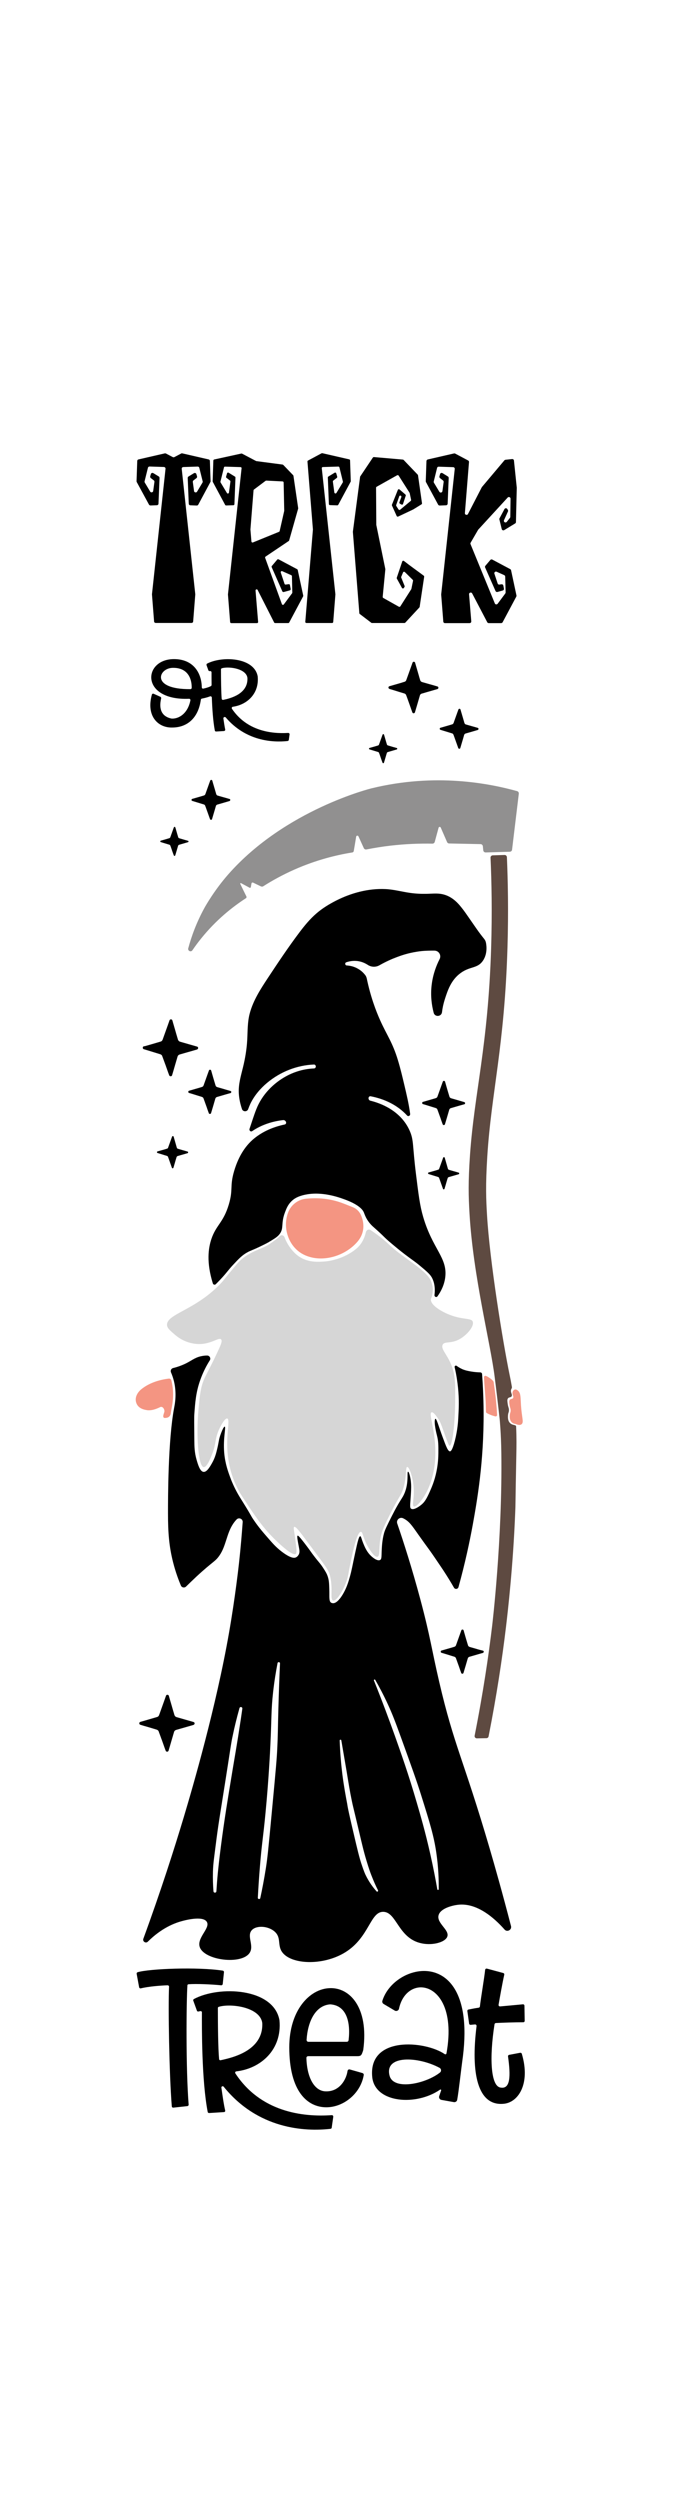 <?xml version="1.0" encoding="utf-8"?>
<!-- Generator: Adobe Illustrator 23.0.6, SVG Export Plug-In . SVG Version: 6.00 Build 0)  -->
<svg version="1.1" id="Trick_or_Treat" xmlns="http://www.w3.org/2000/svg" xmlns:xlink="http://www.w3.org/1999/xlink" x="0px"
	 y="0px" viewBox="0 0 1160.6 4260.1" style="enable-background:new 0 0 1160.6 4260.1;" xml:space="preserve">
<style type="text/css">
	.st0{fill:#D6D6D6;}
	.st1{fill:#F49582;}
	.st2{fill:#919090;}
	.st3{fill:#5E4A41;}
</style>
<g id="Trick_or_Treat_1_">
	<path d="M485.2,1916.3c-18.6,3.9-36.7,11.3-51.9,23.7c-17.2,14-27.9,33.9-34.4,56c-7.7,26.4-1.1,30.5-9.1,57.1
		c-9.2,30.5-21.5,34.5-29.5,58.2c-5.3,15.7-8.7,39.9,2.4,75.7c0.7,2.3,3.4,3.1,5.1,1.4c2.2-2.2,4.9-4.9,7.8-8
		c11.3-12,12.9-15.6,21.8-25.1c9.9-10.6,15.3-16.3,24.4-21.3c5.9-3.2,8.1-3.3,21.8-9.9c10.4-5,13.6-6.8,14.8-7.6
		c9.8-5.9,14.7-8.8,18.3-13.7c7.6-10.4,1.5-17.4,9.2-37.4c2.2-5.8,4.7-12.2,10.5-18c5.1-5.2,11.2-8.2,19.2-10.4
		c29.3-8,59.7,2.6,71,6.7c28,10.1,32.5,19.9,33.6,22.7c0.8,1.9,2.1,6.1,5.2,11.4c4.4,7.3,9.2,11.6,12.2,14.2
		c20.1,17.8,13.8,13.8,30.9,28.2c5.6,4.7,12.1,10.2,21.4,17.3c13.3,10.2,16.4,11.6,25.7,19.4c11.5,9.6,17.3,14.5,20.5,20.4
		c2,3.8,6.4,13.3,4.4,29.4c-0.4,3.2,3.3,4.9,5.1,2.4c5.9-8.2,11.5-19.1,13.2-32.2c4.3-33.8-21.8-48.1-37.9-104.2
		c-5.3-18.4-7.6-36.6-12.1-73.1c-5.9-47.7-3.5-56.3-10.3-72c-12.4-28.9-39.8-45.1-67.4-51.9c-2-0.5-3.3-2.6-3-4.8l0,0
		c0.3-1.8,1.9-3.1,3.6-2.7c23,4.4,45.5,14.7,62.1,32.8c2.1,2.3,5.6,0.3,5.2-2.9c-2.2-16.9-6.2-33.5-10.1-50
		c-3.2-13.5-6.4-27-10.4-40.3c-9.4-31.6-19.1-43.3-30.7-69.3c-7.2-16.1-16.2-39.8-22.7-70.9c-0.5-2.4-1.5-4.6-3.1-6.5
		c-2.6-3.2-6.2-6.9-11.4-9.9c-6.8-4.1-13.8-5.6-19.6-5.9c-3.1-0.2-3.7-4.5-0.7-5.5c6.6-2.2,15.2-3.5,24.6-0.9
		c4.7,1.3,8.7,3.3,11.9,5.4c5.9,3.9,13.6,4.2,19.8,0.7c11.1-6.3,21.1-10.7,29.1-13.7c7.1-2.7,18.7-6.9,34.5-9.4
		c10.2-1.7,18.1-1.8,24.1-1.9c1.9,0,4,0,6.2,0c7.4,0.1,12.1,7.9,8.7,14.5c-5.6,10.9-11.3,25.7-13.5,43.7
		c-2.2,18.1-0.1,34.3,3.4,47.7c2,7.7,13.3,6.9,14.2-1.1c0.8-6.8,2.3-14,4.7-21.6c4.8-14.9,10.5-33,27-45
		c16.3-11.9,28.5-7.3,37.9-20.8c9.4-13.6,5.4-30.4,5.2-31.3c-1.6-6.4-3-4.5-18-26.3c-17.3-24.9-18.8-27.5-26.2-36.4
		c-8.3-9.9-18-17.1-30.4-19.7c-8.9-1.8-17.9-0.6-26.9-0.5c-9.3,0.2-18.6-0.3-27.8-1.6c-14.1-2-27.8-5.9-42-6.5
		c-28.7-1.3-57.8,6.4-83.7,19.5c-11.8,6-23.4,13-33.6,21.8c-11.2,9.6-20.7,21.2-29.7,33.2c-18.8,25-36.3,51.3-53.6,77.5
		c-12.1,18.4-24.6,37.6-30.5,59.6c-4.1,15.1-3.5,30.6-4.4,46.1c-0.9,15.3-3.4,30.5-7,45.3c-3.6,15.1-8.2,29.3-7.3,45.2
		c0.5,9.1,2.5,18.1,5.4,26.7c1.7,5,8.9,5,10.6,0c1.2-3.3,2.5-6.5,4-9.7c6.7-13.6,16.8-25.4,28-34.8c22.9-19.2,51.2-30.2,80-31.4
		c1.9-0.1,3.4,1.6,3.2,3.7c-0.1,1.7-1.5,3-3.1,3c-16.2,0.6-32.3,5.1-46.8,12.9c-22.2,12-41.7,31.6-51.5,56.6
		c-4.3,10.9-7.7,22.2-11.5,33.3c-1,3,2,5.7,4.5,4c15.7-10.7,34.2-16.7,52.6-18.8c1.5-0.2,3.1,0.4,4.1,1.7
		C488.7,1912.9,487.5,1915.9,485.2,1916.3z"/>
	<path class="st0" d="M298.4,2274.8c20.1,17.2,41.5,15.8,45.4,15.5c19.3-1.6,30.5-12.5,33.4-7.2c1.6,2.9-0.6,8.3-6.4,20.7
		c-10.9,23.4-18.1,36.3-21.5,43.4c-7.5,15.8-8.7,29.7-11.1,55.8c-3.9,41.8-0.6,95.4,8.8,97.1c6.3,1.2,14.4-21.6,15.9-25.8
		c5.4-15.3,3.5-21.9,9.5-36.2c3.6-8.5,11.2-22.4,15.1-20.7c5.1,2.3-3,28.1,0.8,63c2.7,24.9,10.4,44.5,17.7,58.4
		c2.8,5.4,6,10.3,12.5,20.1c15,22.9,28.3,42.9,48.5,63c3.5,3.4,32.3,32.2,37.4,25.8c1.9-2.4,0.7-10.9-1.6-27.9
		c-1.7-12.5-2.9-16.5-1.6-17.6c2.4-2.1,10.3,8.7,22.3,24.8c33.3,44.8,36.4,48.1,39,58.9c5.4,22.3-0.4,38.9,4.8,41.3
		c5.5,2.6,15.9-14.2,21.5-27.9c4.8-11.6,4.6-17.3,8.8-37.2c3.4-16.2,10.9-52.2,17.5-51.7c3.3,0.3,3.2,9.5,11.1,23.8
		c1.2,2.2,11.9,21.3,17.5,18.6c4.2-2,1.6-14.1,4.8-32c2.2-12.5,7.6-23.1,18.3-44.4c13.9-27.6,17.6-28.5,21.5-43.4
		c4.9-18.9,2.7-32.5,5.6-33.1c3.3-0.6,9.8,16.6,11.1,35.1c1.3,18.4-3.2,29.7,0,32c3.4,2.5,11.9-7.7,17.5-16.5
		c16.2-25.4,18.6-55.4,19.1-63c2.9-45-11.6-77.4-6.4-80.6c3.2-1.9,10.2,8.7,11.9,11.4c4.1,6.2,5.4,11,11.1,26.9
		c4.5,12.4,6.8,18.6,8,18.6c5.3-0.2,9.2-41.3,9.5-73.4c0.3-31.3,0.5-47-6.4-64.1c-7.4-18.4-17.8-26.8-15.1-34.1
		c2.6-7.3,14-1.5,29.4-10.3c11.7-6.6,24.1-20.6,22.3-28.9c-1.8-8.2-18-2.5-44.6-14.5c-14.8-6.7-27.8-16.4-26.9-24.3
		c0.2-2.1,1.3-2.8,2.3-7.7c1.5-7.1,0.8-12.7,0.6-14c0,0-0.9-6.1-4.1-12.1c-7.7-14.4-35-30.7-57.5-48.5
		c-12.8-10.1-15.8-15.3-32.3-27.4c-4.4-3.2-8.4-6-11.8-8.3c-3.2-2.1-7.2-0.2-8.1,3.7c-1.4,6.3-4.1,14.1-9.7,21.3
		c-2.4,3.1-5.4,6.2-10.5,9.9c-21.8,16.1-46.8,18.4-48.4,18.5c-12.9,1-31.4,2.4-47.5-9.9c-10.3-7.9-16.6-18.9-17.9-21.3
		c-2-3.5-3.4-6.9-4.6-10c-1.3-3.4-5.2-4.5-7.8-2.1c-3.4,3.2-7.7,6.8-12.8,10.3c-6.7,4.6-8.9,6.5-22.3,12.1
		c-9.6,4.1-22.5,9.5-34,20.7c-2.2,2.1-6.7,7.6-15.8,18.5c-7.2,8.7-12.1,15-12.9,15.9c-44.5,49.3-95.7,54.7-94.7,74.4
		C285.1,2263.4,289.5,2267.2,298.4,2274.8z"/>
	<path class="st1" d="M601.7,2057.4c-6.2-2.4-12.3-5-18.6-7.3c-20.2-7.5-40.9-9.4-61.7-7.3c-13.6,1.4-25.7,10.5-30.6,24
		c-2.9,8-4,16.9-3.3,24.8c1.7,19.5,12.4,37.2,29.1,45.9c29.8,15.6,70.8,4.2,92.8-21.7c11.9-14.1,12.1-30.4,5.8-45.1
		C612.5,2064.6,607.6,2059.8,601.7,2057.4z"/>
	<path class="st1" d="M877.8,2367.9c-2,0.4-3.8,2.2-4.3,4.8c-0.8,3.9,2.1,6.5,1.2,9.2c-1,3-4.9,1.1-6.4,4.5c-0.7,1.7-0.5,3.5,0,7.3
		c0.7,5.5,1.9,5.9,2,9.5c0.2,4.1-1.4,4.3-1.5,9.2c-0.1,2.3-0.2,5.9,1.6,9.1c1.9,3.5,5.1,4.6,6.9,4.9c0.8,0.2,1.7,0.4,2.5,0.7
		c6.1,2.4,8.6,0.6,9.6-0.5c3.4-3.8-0.1-10.6-1.5-31.9c-0.8-12.3-0.2-19.3-4.1-23.8C883.3,2370.4,880.7,2367.4,877.8,2367.9z"/>
	<path class="st1" d="M828.2,2405.7c0,0.9,0.5,1.8,1.3,2.3c3.2,1.8,7.3,3.7,12,5c0.9,0.3,1.8,0.5,2.7,0.7c1.6,0.4,3.1-0.9,3-2.6
		c-0.4-7.6-1-15.5-1.8-23.6c-1.1-11.4-2.6-22.2-4.1-32.4c-0.1-0.4-0.3-0.9-0.5-1.2c-1-1.3-1.9-2.2-2.6-2.8c-1.3-1.2-2.4-1.9-4.5-3.3
		c-1.4-1-2.2-1.4-3-1.9c-0.7-0.4-1.6-0.8-2.7-1.2c-1.7-0.6-3.3,0.8-3.2,2.6c0.2,3.6,0.5,8.2,0.9,13.6c0.9,12.7,1.5,17.7,2,27.5
		C827.9,2392.4,828.1,2398.4,828.2,2405.7z"/>
	<path class="st1" d="M251.9,2403.3c7.2,0.4,13.6-1.9,20.1-4.9c5-3.4,9,3.5,8.1,7.6c-0.5,2.4-4,9.3,0,10.3c0.2,0,0.3,0.1,0.5,0.1
		c0.2,0,0.4,0,0.7,0c1,0,1.9-0.2,2.9-0.3c3.5-0.6,6.2-3.4,6.7-6.9c0.5-3.6,1.1-7,1.8-10.3c1.1-6,4.8-24.2-0.4-45.5
		c-0.1-0.4-0.2-0.8-0.3-1.2c-0.5-1.9-2.3-3.1-4.2-2.9c-16.8,2-33.9,7.6-46.8,18c-6.7,5.4-11.6,13.9-9,22.6
		C234.8,2399.3,243.4,2402.2,251.9,2403.3z"/>
	<path class="st2" d="M633.2,1343.4c0,0-146.6,35.9-243.9,146.3c-23.8,27-38.9,54-40.4,56.6c-14.2,25.7-22.8,50-28.1,69.8
		c-1.1,4.3,4.6,7,7.1,3.3c4.5-6.6,9.5-13.4,15-20.2c25.7-31.9,53.5-53.8,76.2-68.5c1-0.7,1.4-2,0.8-3.1c-3.5-7.1-7-14.2-10.4-21.3
		c-0.4-0.8,0.5-1.7,1.3-1.3c4.8,2.6,9.7,5.2,14.5,7.8c0.9,0.5,2-0.1,2.2-1.1l1.1-6.2c0.2-1.2,1.5-1.9,2.7-1.4
		c4.4,2.1,8.8,4.3,13.3,6.4c1.3,0.6,2.9,0.6,4.1-0.2c15.1-9.6,32.7-19.4,53-28.4c37.1-16.4,71.3-24.8,98.8-29.2
		c1.2-0.2,2.2-1.2,2.4-2.4c1.4-8.2,2.8-16.3,4.1-24.5c0.3-2,3.1-2.4,3.9-0.5c3,6.7,6.1,13.4,9.1,20c0.8,1.7,2.6,2.6,4.4,2.3
		c12.8-2.5,26.6-4.8,41.2-6.5c26-3,50-3.8,71.4-3.4c1.8,0,3.4-1.2,3.9-2.9c2.2-8.1,4.4-16.2,6.6-24.3c0.5-1.7,2.8-1.9,3.6-0.3
		c3.6,8.3,7.2,16.5,10.8,24.8c0.6,1.4,2,2.4,3.6,2.4c17.8,0.4,35.7,0.7,53.5,1.1c2,0,3.7,1.6,3.9,3.6l0.7,7c0.2,2.1,2,3.6,4.1,3.6
		l41.2-1.2c2-0.1,3.6-1.5,3.8-3.5c3.8-31.8,7.7-63.7,11.5-95.5c0.2-1.9-1-3.8-2.9-4.3C834.6,1335.2,742.5,1316.7,633.2,1343.4z"/>
	<path class="st3" d="M880,2477.1c0.2-11.2,0.5-26.6-0.4-46.3c0-0.8-0.6-1.5-1.3-1.7c-0.2-0.1-0.3-0.1-0.5-0.2
		c-0.9-0.3-1.8-0.6-2.8-0.8c-1.9-0.4-5.4-1.6-7.6-5.4c-1.9-3.5-1.8-7.5-1.7-10c0.2-5.5,1.8-5.6,1.7-10.2c-0.2-4-1.4-4.4-2.2-10.5
		c-0.6-4.2-0.8-6.3,0-8.1c1.7-3.8,5.9-1.7,7-5c1-3-2.1-5.8-1.3-10.1c0.2-1,0.5-1.8,1-2.6c0.5-0.8,0.7-1.8,0.5-2.8
		c-1.7-9.9-3.1-16.9-3.8-20c-11.6-56.4-34-194.2-38.6-273.1c-1.5-25.4-2.7-49.4,0.5-100.1c6.8-108,29.4-186.7,34.4-356.2
		c1.8-61,0.7-113.4-1-153.3c-0.1-2.1-1.9-3.8-4-3.7l-20.1,0.6c-2.2,0.1-3.9,1.9-3.8,4c1.8,40.2,2.9,93.1,1,154.7
		c-5.3,167.4-28.6,245.7-36,351.9c-3.2,46.6-2.6,70-0.8,100.3c6.2,106.3,35.7,220.6,42.8,277.7c0.2,1.4,2,15.8,4.3,35.1
		c2.3,19.3,3.4,29,4.3,37.4c0,0,2.4,24.3,2.8,57.3c2,147.1-15.6,294.2-15.6,294.2c-6,50.3-15.3,114-29.9,187.6
		c-0.5,2.4,1.4,4.7,3.9,4.6c5.4-0.1,10.8-0.2,16.2-0.3c1.8,0,3.4-1.3,3.7-3.1c13.6-68.8,23.1-131.6,29.7-186.9
		c3.1-26,12-103,15.6-193.3C878.8,2561.2,878.1,2572.4,880,2477.1z"/>
	<path d="M253.9,859.9c0.5,0.9,1.5,1.5,2.6,1.5l10.9-0.4c1.5-0.1,2.7-1.2,2.7-2.7l1.8-43.9c0-1-0.5-2-1.4-2.5l-9.2-5.6
		c-1.6-1-3.7-0.2-4.2,1.6l-1.1,3.8c-0.3,1.1,0.1,2.3,1,3l5.1,3.9c0.8,0.6,1.2,1.6,1.1,2.6l-2.1,15.4c-0.4,2.7-3.9,3.4-5.2,1.1
		l-9.2-15.4c-0.4-0.6-0.5-1.4-0.3-2.1l5.7-23c0.3-1.3,1.5-2.2,2.8-2.2l24.5,0.8c1.6,0.1,2.9,1.5,2.7,3.1l-23.1,213.7
		c0,0.2,0,0.4,0,0.5l3.6,45.9c0.1,1.5,1.3,2.6,2.8,2.6h61c1.5,0,2.7-1.1,2.8-2.6l3.6-45.9c0-0.2,0-0.4,0-0.5L309.7,799
		c-0.2-1.6,1.1-3.1,2.7-3.1l24.5-0.8c1.3,0,2.5,0.9,2.8,2.2l5.7,23c0.2,0.7,0.1,1.5-0.3,2.1l-9.2,15.4c-1.4,2.3-4.9,1.6-5.2-1.1
		l-2.1-15.4c-0.1-1,0.3-2,1.1-2.6l5.1-3.9c0.9-0.7,1.3-1.9,1-3l-1.1-3.8c-0.5-1.8-2.6-2.6-4.2-1.6l-9.2,5.6
		c-0.9,0.5-1.4,1.5-1.4,2.5l1.8,43.9c0.1,1.5,1.2,2.7,2.7,2.7l10.9,0.4c1.1,0,2.1-0.5,2.6-1.5l20.7-38.6c0.2-0.4,0.4-0.9,0.3-1.4
		l-1.2-34.4c0-1.3-0.9-2.4-2.2-2.7l-44.8-10.3c-0.7-0.2-1.4-0.1-2,0.3l-11.6,6.1c-0.8,0.4-1.8,0.4-2.6,0l-11.6-6.1
		c-0.6-0.3-1.3-0.4-2-0.3l-44.8,10.3c-1.3,0.3-2.2,1.4-2.2,2.7l-1.2,34.4c0,0.5,0.1,1,0.3,1.4L253.9,859.9z"/>
	<path d="M383.7,860.4c0.3,0.6,1,1,1.7,1l12.3-0.4c1,0,1.8-0.8,1.8-1.8l1.8-45.3c0-0.7-0.3-1.3-0.9-1.7l-10.7-6.6
		c-1.1-0.7-2.5-0.1-2.8,1.1l-1.6,5.6c-0.2,0.8,0,1.6,0.7,2l6,4.7c0.5,0.4,0.8,1.1,0.7,1.8l-2.5,18.6c-0.2,1.8-2.6,2.3-3.5,0.7
		l-10.8-18c-0.3-0.4-0.3-0.9-0.2-1.4l6-24.1c0.2-0.9,1-1.5,1.9-1.4l26.3,0.8c1.1,0,2,1,1.8,2.1l-23.2,214.8c0,0.1,0,0.2,0,0.4
		l3.7,46.8c0.1,1,0.9,1.8,1.9,1.8h43.9c1.1,0,2-1,1.9-2.1l-4.4-53.4c-0.2-2.1,2.7-2.9,3.6-1l28.1,55.4c0.3,0.6,1,1,1.7,1h22.3
		c0.7,0,1.4-0.4,1.7-1l23.7-44.5c0.2-0.4,0.3-0.9,0.2-1.3l-9.4-43.7c-0.1-0.5-0.5-1-1-1.3l-31.6-16.8c-0.8-0.4-1.8-0.2-2.3,0.4
		l-9.2,10.9c-0.5,0.6-0.6,1.3-0.3,2l18.2,41.3c0.4,0.9,1.3,1.3,2.3,1.1l10.5-2.9c1-0.3,1.5-1.2,1.4-2.2l-1.3-6.8
		c-0.2-1-1.1-1.7-2.1-1.5l-5.1,0.7c-0.9,0.1-1.8-0.4-2-1.3l-6.4-19.2c-0.5-1.6,1.1-3,2.6-2.3l15.3,6.8c0.7,0.3,1.1,1,1.1,1.7
		l0.7,27.9c0,0.4-0.1,0.8-0.4,1.2l-14.1,19c-0.9,1.2-2.8,0.9-3.3-0.5l-28.5-78.8c-0.3-0.8,0-1.7,0.7-2.2l39.4-26.5
		c0.4-0.3,0.6-0.6,0.8-1.1l15.3-54c0.1-0.3,0.1-0.5,0.1-0.8l-8.1-55.3c-0.1-0.4-0.2-0.8-0.5-1l-16.8-17.5c-0.3-0.3-0.7-0.5-1.1-0.6
		l-44.8-5.9c-0.2,0-0.4-0.1-0.6-0.2l-23.7-12.5c-0.4-0.2-0.9-0.3-1.3-0.2L365.1,783c-0.8,0.2-1.4,0.9-1.5,1.8l-1.2,35.3
		c0,0.3,0.1,0.7,0.2,1L383.7,860.4z M432.1,835.6c0-0.5,0.3-1,0.8-1.4l19.7-14.8c0.4-0.3,0.8-0.4,1.2-0.4l27.8,1.4
		c1,0,1.8,0.9,1.8,1.9l1,47.8c0,0.2,0,0.3,0,0.5l-7.8,34.4c-0.1,0.6-0.6,1.1-1.1,1.3l-44.4,18.1c-1.2,0.5-2.5-0.3-2.6-1.6l-1.7-20.3
		c0-0.1,0-0.2,0-0.3L432.1,835.6z"/>
	<path d="M520.3,1059.6c-0.1,1.1,0.8,2.1,1.9,2.1H566c1,0,1.8-0.8,1.9-1.8l3.7-46.8c0-0.1,0-0.2,0-0.4l-23.2-214.7
		c-0.1-1.1,0.7-2.1,1.9-2.1l26.3-0.8c0.9,0,1.7,0.6,1.9,1.5l5.9,24.1c0.1,0.5,0,1-0.2,1.4L573.4,840c-0.9,1.6-3.3,1.1-3.6-0.7
		l-2.5-18.5c-0.1-0.7,0.2-1.4,0.7-1.8l6-4.6c0.6-0.5,0.9-1.3,0.7-2.1l-1.6-5.6c-0.4-1.2-1.8-1.8-2.8-1.1l-10.7,6.5
		c-0.6,0.4-0.9,1-0.9,1.7l1.8,45.2c0,1,0.8,1.8,1.9,1.8l12.3,0.4c0.7,0,1.4-0.4,1.8-1l21.1-39.3c0.2-0.3,0.2-0.6,0.2-1l-1.2-35.3
		c0-0.9-0.6-1.6-1.5-1.8l-45.8-10.5c-0.4-0.1-0.9,0-1.3,0.2L525,784.8c-0.7,0.4-1.1,1.1-1,1.9l9.3,115.5c0,0.1,0,0.2,0,0.3
		L520.3,1059.6z"/>
	<path d="M613,1046.2l19.8,15.1c0.3,0.3,0.7,0.4,1.2,0.4h55.3c0.5,0,1-0.2,1.4-0.6l24-25.9c0.3-0.3,0.4-0.6,0.5-1l7.7-51.3
		c0.1-0.7-0.2-1.4-0.7-1.8c-10.8-8.1-23.3-16.9-33.7-25.1c-1-0.8-2.6-0.4-3,0.9l-9.3,27.6c-0.2,0.5-0.1,1.1,0.1,1.5l8.7,15.8
		c0.7,1.3,2.6,1.3,3.3,0.1l1.1-1.8c0.3-0.5,0.4-1.1,0.1-1.7l-5.7-14c-0.2-0.5-0.2-1,0-1.5l3.1-7.4c0.5-1.3,2.1-1.6,3.1-0.6
		l13.4,13.2c0.5,0.5,0.7,1.1,0.5,1.8l-2.8,13.7c0,0.2-0.1,0.4-0.3,0.6l-18.5,29.1c-0.5,0.9-1.7,1.1-2.6,0.6l-26.5-14.9
		c-0.7-0.4-1-1.1-1-1.9l4.5-46.7c0-0.2,0-0.4,0-0.6l-15.4-75.3c0-0.1,0-0.2,0-0.4l-0.4-62.9c0-0.7,0.4-1.3,1-1.7l34.9-19.6
		c0.9-0.5,2-0.2,2.6,0.6l18.5,29.1c0.1,0.2,0.2,0.4,0.3,0.6l2.4,11.5c0.1,0.7-0.1,1.4-0.6,1.9l-18,15c-0.9,0.7-2.2,0.5-2.8-0.4
		l-3.8-5.9c-0.3-0.5-0.4-1.1-0.2-1.7l5.2-14.8c0.4-1.2,1.9-1.7,2.9-0.9c0.7,0.5,1,1.4,0.7,2.2l-3.3,8.9c-0.3,0.9,0.1,1.9,0.9,2.4
		l2.6,1.4c1.1,0.6,2.4,0,2.7-1.1l4.6-14c0.2-0.7,0-1.5-0.6-2l-9.9-8.5c-1-0.9-2.5-0.5-3,0.7L668,860c-0.2,0.5-0.2,1,0,1.5l8,17.8
		c0.4,1,1.6,1.4,2.6,1l25.4-12c0.1,0,0.1-0.1,0.2-0.1l14.1-8.7c0.6-0.4,1-1.1,0.9-1.9l-6.8-47.6c-0.1-0.4-0.2-0.8-0.5-1.1l-24-25.1
		c-0.3-0.3-0.8-0.5-1.2-0.6l-49.4-4.3c-0.7-0.1-1.4,0.3-1.8,0.8l-21.5,32.1c-0.2,0.2-0.3,0.5-0.3,0.8l-12.3,93.5c0,0.1,0,0.3,0,0.4
		l11,138.3C612.3,1045.3,612.6,1045.8,613,1046.2z"/>
	<path d="M746.7,860c0.5,0.9,1.5,1.5,2.6,1.5l10.9-0.4c1.5-0.1,2.6-1.2,2.7-2.7l1.8-43.9c0-1-0.5-2-1.3-2.5l-9.3-5.7
		c-1.6-1-3.6-0.2-4.1,1.6l-1.1,3.9c-0.3,1.1,0.1,2.3,1,3l5.1,4c0.8,0.6,1.2,1.6,1.1,2.6l-2.1,15.6c-0.4,2.6-3.8,3.3-5.2,1.1
		l-9.3-15.5c-0.4-0.6-0.5-1.4-0.3-2.1l5.7-23.1c0.3-1.3,1.5-2.2,2.8-2.1l24.6,0.8c1.6,0,2.9,1.5,2.7,3.1l-23.1,213.7
		c0,0.2,0,0.3,0,0.5l3.6,45.9c0.1,1.5,1.3,2.6,2.8,2.6h42.1c1.6,0,2.9-1.4,2.8-3l-3.8-46.1c-0.3-3,3.9-4.2,5.3-1.5l25.7,49.1
		c0.5,0.9,1.4,1.5,2.5,1.5h21.2c1,0,2-0.6,2.5-1.5l23.3-43.7c0.3-0.6,0.4-1.3,0.3-1.9l-9.2-43c-0.2-0.8-0.7-1.5-1.4-1.9l-30.6-16.3
		c-1.2-0.6-2.6-0.3-3.4,0.7l-8.4,9.9c-0.7,0.8-0.9,2-0.4,2.9l17.7,40.1c0.6,1.3,2,1.9,3.3,1.6l9-2.5c1.4-0.4,2.3-1.8,2-3.2l-1-5.2
		c-0.3-1.4-1.6-2.4-3.1-2.2l-3.6,0.5c-1.3,0.2-2.6-0.6-3-1.9l-5.5-16.6c-0.8-2.3,1.6-4.4,3.8-3.4l12.9,5.8c1,0.4,1.6,1.4,1.7,2.5
		l0.7,27c0,0.6-0.2,1.2-0.5,1.7l-13.1,17.6c-1.3,1.7-4,1.4-4.8-0.6l-41.4-101c-0.3-0.8-0.3-1.7,0.2-2.5l12.7-21.9
		c0.1-0.2,0.2-0.3,0.4-0.5l50-54.5c1.7-1.9,4.9-0.6,4.9,1.9l-0.4,31c0,0.6-0.2,1.2-0.6,1.7l-5.4,6.8c-1.4,1.7-4.1,1.3-4.8-0.8
		c-0.2-0.7-0.2-1.4,0.1-2.1l6.7-14.8c0.4-0.9,0.3-1.8-0.2-2.6l-1-1.6c-1.1-1.8-3.8-1.7-4.8,0.2l-8.4,15.7c-0.3,0.6-0.4,1.3-0.2,2
		l4,16.4c0.5,1.8,2.6,2.7,4.2,1.7l18.7-11.4c0.8-0.5,1.3-1.4,1.3-2.3l1.4-58.3c0-0.1,0-0.2,0-0.4l-4.8-46.2
		c-0.2-1.5-1.5-2.7-3.1-2.5l-11.3,1.2c-0.7,0.1-1.4,0.4-1.9,1L821.3,830c-0.1,0.2-0.2,0.3-0.3,0.5l-23.4,45.4
		c-1.4,2.7-5.5,1.5-5.3-1.5l7-87c0.1-1.1-0.5-2.2-1.5-2.7l-22-11.7c-0.6-0.3-1.3-0.4-1.9-0.3L729,783c-1.2,0.3-2.1,1.4-2.2,2.6
		l-1.2,34.4c0,0.5,0.1,1,0.3,1.4L746.7,860z"/>
	<path d="M321.5,3381.4c13.5-1,39.5,0.2,55.4,1.8c1.3,0.1,2.5-0.8,2.7-2.2l2.1-20.1c0.1-1.3-0.8-2.5-2-2.7
		c-43.2-6.6-125.3-3.2-145.1,2.7c-1.2,0.4-1.9,1.6-1.7,2.8l4.2,22.8c0.3,1.4,1.6,2.3,3,1.9c13.5-3.3,33.9-4.8,45.5-5.2
		c1.4,0,2.6,1.1,2.5,2.5c-1.6,33.3,0.2,148.6,4.7,203.8c0.1,1.4,1.3,2.4,2.7,2.2l23.8-2.6c1.3-0.1,2.3-1.3,2.2-2.6
		c-4.9-61.2-3.9-176.7-2.1-203.1C319.3,3382.4,320.3,3381.5,321.5,3381.4z"/>
	<path d="M565.5,3604.5c-50.4,3.5-121.5-5.7-164.4-71.2c-0.9-1.4,0-3.2,1.6-3.4c41.9-4.8,78.2-37.1,73.6-86.9c0-0.1,0-0.2,0-0.2
		c-10-55.5-103.6-59.2-145.9-36.1c-0.9,0.5-1.4,1.6-1,2.7l6.2,17.1c0.4,1,1.4,1.6,2.4,1.4c1.1-0.2,2.3-0.4,3.4-0.7
		c1.4-0.3,2.7,0.7,2.7,2.1c-0.1,24.9-0.5,116.4,9.9,169.8c0.2,1.1,1.2,1.8,2.3,1.8l25.5-1.6c1.4-0.1,2.3-1.4,2-2.7
		c-2.4-9.7-4.8-27.1-6.5-38.9c-0.3-2.2,2.5-3.4,3.9-1.7c58.3,72.3,138,76.8,182.2,71.8c1-0.1,1.8-0.9,1.9-1.9l2.7-18.8
		C568,3605.6,566.9,3604.4,565.5,3604.5z M376,3510.9c-1.3,0.3-2.5-0.6-2.6-1.9c-1.7-17.7-2.1-58.1-2.1-87c0-1,0.6-1.8,1.5-2.1
		c20.6-6.3,71,0.5,74.2,27.9c0,0.1,0,0.1,0,0.2C448.7,3494.6,396.1,3506.6,376,3510.9z"/>
	<path d="M525.2,3504h83.6c6.4,0,7.4-1.2,10.2-10.3c0.1-0.2,0.1-0.3,0.1-0.5c9.7-72.2-23.2-107-57.8-105.1
		c-33.4,1.4-68.3,37.3-68.3,100.8c0,75.5,31,102,62.8,102.2c29.5,0.2,58.8-23.3,64.1-54.9c0.3-1.5-0.7-2.9-2.1-3.4l-21.7-6.2
		c-1.7-0.5-3.5,0.7-3.8,2.5c-2.2,15.6-14.6,36.3-38.4,34.8c-17.9-1.2-30.8-22.8-31.7-56.9C522.1,3505.4,523.5,3504,525.2,3504z
		 M562.5,3415.7c0.2,0,0.3,0,0.5,0c26.8,1.8,34.9,28.9,31.1,61.1c-0.2,1.5-1.5,2.7-3,2.7h-65.6c-1.7,0-3.1-1.5-3-3.2
		C524.4,3445,537.5,3417.7,562.5,3415.7z"/>
	<path d="M721.3,3358.8c-30.2,0.7-60.7,22.2-69.6,50.7c-0.7,2.1,0.2,4.5,2.2,5.6l18.8,11.2c2.9,1.7,6.6,0.1,7.3-3.2
		c5.1-24,21.2-36.6,37.8-36.4c27.6,0.5,57,35.6,43.1,112.6c-0.2,1.4-1.8,2-3,1.2c-33.1-22.8-131.6-31.9-123.4,40.2
		c5.6,43.3,74.9,48.5,115.5,20.3c1-0.7,2.2,0.3,1.8,1.4l-3.3,9.7c-0.9,2.8,0.8,5.8,3.8,6.4l21.2,3.8c2.7,0.5,5.2-1.3,5.7-4
		c3-17,5.7-44.5,9.8-74.4C802.3,3394.9,761.9,3357.9,721.3,3358.8z M749.8,3531.9c-24.5,19.3-78.9,30.8-85.8,5.6
		c-9.7-35.9,48.6-33.2,85-13.7C752.1,3525.4,752.6,3529.7,749.8,3531.9z"/>
	<path d="M889.3,3499.9c-0.4-1.2-1.6-1.9-2.8-1.7l-18.7,3.5c-1.3,0.2-2.1,1.4-2,2.7c4.7,33.8,4.1,56.1-12.7,53.1
		c-16.8-2.1-19.3-50.9-10.3-107.9c0.2-1.1,1.1-2,2.3-2.1c11.7-0.6,32.1-1.3,46.7-1.3c1.4,0,2.5-1.1,2.4-2.5l-0.4-25.7
		c0-1.4-1.2-2.5-2.6-2.4c-7.8,0.7-30.5,2.9-38.9,3.6c-1.6,0.1-2.9-1.3-2.6-2.8c1.7-10,6.8-38.7,9.7-51.2c0.3-1.3-0.5-2.6-1.7-2.9
		l-27.8-7.5c-1.5-0.4-2.9,0.6-3.1,2.1c-1.3,13.1-7.5,49.2-8.9,62.3c-0.1,1.1-1,2-2.1,2.2c-4.7,0.6-12.7,2.1-17.4,3.1
		c-1.3,0.3-2.1,1.5-1.9,2.7l3,21.3c0.2,1.3,1.4,2.2,2.7,2.1c1.9-0.2,4.5-0.5,7.4-0.7c1.5-0.1,2.7,1.2,2.6,2.7
		c-10.1,80.6,1.8,136.1,45.3,132.6C882.4,3583.8,904.8,3552.2,889.3,3499.9z"/>
	<path d="M273.3,1187.4l-11.4-5.1c-1.3-0.6-2.7,0.1-3.1,1.5c-10.2,37.4,11.3,56.6,34.5,56c25.7,0.1,44.7-16.1,49-47.4
		c0.1-1,0.9-1.7,1.8-1.9c3-0.6,8.1-1.6,13.8-3.8c1.4-0.6,3,0.5,3.1,2c0.7,19.1,2.1,40.3,5.1,56.1c0.2,1.1,1.2,1.9,2.4,1.8l13.2-0.8
		c1.4-0.1,2.4-1.4,2.1-2.7c-1.1-5-2.2-12.5-3.1-18.7c-0.3-2.2,2.5-3.5,4-1.8c34.2,40.2,79.6,43,105.5,40.2c1-0.1,1.8-0.9,2-1.9
		l1.3-9.3c0.2-1.4-0.9-2.7-2.4-2.6c-29.6,1.8-70.5-3.8-95.8-41.1c-0.9-1.4-0.1-3.3,1.6-3.5c24.3-3.4,45-22.4,42.3-51.5
		c0-0.1,0-0.2,0-0.2c-5.9-32.7-60.6-35.1-86.1-21.9c-1,0.5-1.4,1.7-1.1,2.8l3.1,8.6c0.4,1.1,1.5,1.7,2.6,1.4l0.1,0
		c1.4-0.3,2.7,0.8,2.7,2.2c0,4.7,0,12.2,0.1,21.4c0,0.9-0.5,1.7-1.3,2.1c-4.4,2.2-8.8,3.3-12.7,4.2c-1.4,0.3-2.7-0.7-2.7-2.2
		c-0.3-24-14-48.4-47.9-48.1c-52.6,0.4-57.2,71,26.2,67.6c1.5-0.1,2.6,1.3,2.3,2.7c-4.8,24-21.4,32.1-32.6,31c-0.1,0-0.2,0-0.3-0.1
		c-15.1-3.4-21.6-14.9-16.9-34.4C274.8,1188.9,274.3,1187.8,273.3,1187.4z M378.3,1138.7c12.7-3.4,41.5,0.8,43.4,16.7
		c0,0.1,0,0.2,0,0.2c1,26.9-28.5,34.4-41.2,37.1c-1.3,0.3-2.6-0.7-2.7-2c-0.9-10.9-1.2-33.4-1.2-49.9
		C376.6,1139.9,377.3,1139,378.3,1138.7z M293.8,1138.1c28.1-0.8,33.2,21.1,32.9,34.1c0,1.2-1,2.2-2.2,2.2
		C256.4,1174.9,269.8,1139,293.8,1138.1z"/>
	<path d="M663.9,1174.1l5.1,1.5c6.7,2.1,13.5,4.2,20.2,6.2c1.4,0.4,2.5,1.5,3,2.8c1.5,3.9,2.6,7.1,3.4,9.3c0.3,0.8,0.7,1.9,1.5,4.2
		c0.7,1.9,1.5,4.1,2.7,7.6c0.7,1.9,1.5,4.4,2.4,6.8l0.5,1.4c0.1,0.4,0.4,0.8,0.7,1.1c0.7,0.6,1.6,0.7,2.3,0.4
		c0.7-0.3,1.3-0.8,1.5-1.6l0,0c1.3-4.5,2.7-9,4-13.5c1.5-5,2.9-10.1,4.4-15.1c0.4-1.6,1.7-2.8,3.2-3.2c2.8-0.8,7.1-2,7.2-2.1
		c0.7-0.2,18.7-5.4,19.5-5.6c1.3-0.5,1.9-1.8,1.6-2.9c-0.3-1.1-1.5-1.6-1.6-1.6c-3-0.9-5.9-1.7-8.9-2.6l-4.7-1.3l-12.6-3.6
		c-1.5-0.4-2.7-1.6-3.2-3.2c-1.1-3.6-2-6.6-2.6-8.9c-1.5-5-2.4-8.3-5-17.2c-0.3-1-0.8-2.6-1-3.6c0,0,0,0,0,0c-0.4-1.2-1.7-2-2.9-1.6
		h0c-0.7,0.2-1.3,0.7-1.5,1.4l-2.3,6.4c-2.5,7.1-5.1,14.1-7.6,21.2c-0.2,0.4-0.5,1.3-0.8,2.2c-0.5,1.4-1.6,2.5-3.1,2.9
		c-1.4,0.4-2.8,0.8-4.2,1.3c-6.6,2-13.1,3.8-19.6,5.7l-1.8,0.5c-0.6,0.2-1.1,0.6-1.4,1.1c-0.4,0.7-0.4,1.7,0.1,2.4
		C662.9,1173.6,663.4,1173.9,663.9,1174.1z"/>
	<path d="M391.3,1361.6c-2.3-0.7-4.6-1.3-6.9-2l-3.6-1l-9.8-2.8c-1.2-0.3-2.1-1.3-2.5-2.5c-0.8-2.8-1.5-5.1-2-6.9
		c-1.1-3.9-1.9-6.4-3.9-13.3c-0.2-0.8-0.6-2-0.8-2.8c0,0,0,0,0,0c-0.3-1-1.3-1.5-2.3-1.2h0c-0.5,0.2-1,0.6-1.2,1.1l-1.8,4.9
		c-2,5.5-3.9,11-5.9,16.5c-0.1,0.3-0.4,1-0.6,1.7c-0.4,1.1-1.3,1.9-2.4,2.3c-1.1,0.3-2.2,0.7-3.3,1c-5.1,1.5-10.2,3-15.2,4.4
		l-1.4,0.4c-0.5,0.1-0.9,0.4-1.1,0.9c-0.3,0.6-0.3,1.3,0.1,1.9c0.2,0.4,0.6,0.6,1.1,0.7l3.9,1.2c5.2,1.6,10.5,3.2,15.7,4.8
		c1.1,0.3,1.9,1.2,2.3,2.2c1.2,3.1,2,5.5,2.6,7.2c0.2,0.6,0.5,1.5,1.2,3.3c0.5,1.5,1.1,3.2,2.1,5.9c0.5,1.5,1.2,3.4,1.9,5.3l0.4,1.1
		c0.1,0.3,0.3,0.6,0.6,0.8c0.5,0.4,1.2,0.5,1.8,0.3c0.6-0.2,1-0.6,1.1-1.2h0c1-3.5,2.1-7,3.1-10.5c1.2-3.9,2.3-7.8,3.4-11.7
		c0.3-1.2,1.3-2.1,2.5-2.5c2.2-0.6,5.5-1.6,5.6-1.6c0.6-0.2,14.6-4.2,15.1-4.4c1-0.4,1.5-1.4,1.3-2.3
		C392.4,1362,391.4,1361.6,391.3,1361.6z"/>
	<path d="M320.3,1432.8c-1.7-0.5-3.3-1-5-1.4l-2.7-0.8l-7.1-2.1c-0.9-0.3-1.6-0.9-1.8-1.8c-0.6-2-1.1-3.7-1.5-5
		c-0.8-2.8-1.4-4.7-2.8-9.7c-0.2-0.6-0.4-1.5-0.6-2c0,0,0,0,0,0c-0.2-0.7-0.9-1.1-1.6-0.9h0c-0.4,0.1-0.7,0.4-0.9,0.8l-1.3,3.6
		c-1.4,4-2.9,8-4.3,12c-0.1,0.2-0.3,0.7-0.4,1.2c-0.3,0.8-0.9,1.4-1.7,1.7c-0.8,0.2-1.6,0.5-2.4,0.7c-3.7,1.1-7.4,2.2-11.1,3.2
		l-1,0.3c-0.3,0.1-0.6,0.3-0.8,0.6c-0.2,0.4-0.2,0.9,0.1,1.4c0.2,0.3,0.5,0.4,0.8,0.5l2.9,0.9c3.8,1.2,7.6,2.3,11.5,3.5
		c0.8,0.2,1.4,0.8,1.7,1.6c0.8,2.2,1.5,4,1.9,5.3c0.2,0.4,0.4,1.1,0.8,2.4c0.4,1.1,0.8,2.3,1.5,4.3c0.4,1.1,0.9,2.5,1.4,3.8l0.3,0.8
		c0.1,0.2,0.2,0.4,0.4,0.6c0.4,0.3,0.9,0.4,1.3,0.2c0.4-0.1,0.7-0.5,0.8-0.9c0.8-2.5,1.5-5.1,2.3-7.7c0.8-2.9,1.7-5.7,2.5-8.5
		c0.3-0.9,0.9-1.6,1.8-1.8c1.6-0.5,4-1.2,4.1-1.2c0.4-0.1,10.6-3.1,11-3.2c0.7-0.3,1.1-1,0.9-1.6
		C321.1,1433.1,320.4,1432.9,320.3,1432.8z"/>
	<path d="M750.9,1243.8l3.9,1.2c5.2,1.6,10.5,3.2,15.7,4.8c1.1,0.3,1.9,1.2,2.3,2.2c1.2,3.1,2,5.5,2.6,7.2c0.2,0.6,0.5,1.5,1.2,3.3
		c0.5,1.5,1.1,3.2,2.1,5.9c0.5,1.5,1.2,3.4,1.9,5.3l0.4,1.1c0.1,0.3,0.3,0.6,0.6,0.8c0.5,0.4,1.2,0.5,1.8,0.3c0.6-0.2,1-0.6,1.1-1.2
		c1-3.5,2.1-7,3.1-10.5c1.2-3.9,2.3-7.8,3.4-11.7c0.3-1.2,1.3-2.1,2.5-2.5c2.2-0.6,5.5-1.6,5.6-1.6c0.6-0.2,14.6-4.2,15.1-4.4
		c1-0.4,1.5-1.4,1.3-2.3c-0.2-0.9-1.2-1.2-1.2-1.3c-2.3-0.7-4.6-1.3-6.9-2l-3.6-1l-9.8-2.8c-1.2-0.3-2.1-1.3-2.5-2.5
		c-0.8-2.8-1.5-5.1-2-6.9c-1.1-3.9-1.9-6.4-3.9-13.3c-0.2-0.8-0.6-2-0.8-2.8c0,0,0,0,0,0c-0.3-1-1.3-1.5-2.3-1.2h0
		c-0.5,0.2-1,0.6-1.2,1.1l-1.8,4.9c-2,5.5-3.9,11-5.9,16.5c-0.1,0.3-0.4,1-0.6,1.7c-0.4,1.1-1.3,1.9-2.4,2.3c-1.1,0.3-2.2,0.7-3.3,1
		c-5.1,1.5-10.2,3-15.2,4.4l-1.4,0.4c-0.5,0.1-0.9,0.4-1.1,0.9c-0.3,0.6-0.3,1.3,0.1,1.9C750.1,1243.4,750.5,1243.7,750.9,1243.8z"
		/>
	<path d="M659.4,1268.7c-0.6-2-1.1-3.7-1.5-5c-0.8-2.8-1.4-4.7-2.8-9.7c-0.2-0.6-0.4-1.5-0.6-2c0,0,0,0,0,0
		c-0.2-0.7-0.9-1.1-1.6-0.9h0c-0.4,0.1-0.7,0.4-0.9,0.8l-1.3,3.6c-1.4,4-2.9,8-4.3,12c-0.1,0.2-0.3,0.7-0.4,1.2
		c-0.3,0.8-0.9,1.4-1.7,1.7c-0.8,0.2-1.6,0.5-2.4,0.7c-3.7,1.1-7.4,2.2-11.1,3.2l-1,0.3c-0.3,0.1-0.6,0.3-0.8,0.6
		c-0.2,0.4-0.2,0.9,0.1,1.4c0.2,0.3,0.5,0.4,0.8,0.5l2.9,0.9c3.8,1.2,7.6,2.3,11.5,3.5c0.8,0.2,1.4,0.8,1.7,1.6
		c0.8,2.2,1.5,4,1.9,5.3c0.2,0.4,0.4,1.1,0.8,2.4c0.4,1.1,0.8,2.3,1.5,4.3c0.4,1.1,0.9,2.5,1.4,3.8l0.3,0.8c0.1,0.2,0.2,0.4,0.4,0.6
		c0.4,0.3,0.9,0.4,1.3,0.2c0.4-0.1,0.7-0.5,0.8-0.9l0,0c0.8-2.5,1.5-5.1,2.3-7.7c0.8-2.9,1.7-5.7,2.5-8.5c0.3-0.9,0.9-1.6,1.8-1.8
		c1.6-0.5,4-1.2,4.1-1.2c0.4-0.1,10.6-3.1,11-3.2c0.7-0.3,1.1-1,0.9-1.6c-0.2-0.6-0.8-0.9-0.9-0.9c-1.7-0.5-3.3-1-5-1.4l-2.7-0.8
		l-7.1-2.1C660.4,1270.2,659.7,1269.5,659.4,1268.7z"/>
	<path d="M245.2,1783c-0.7,0.2-1.2,0.6-1.6,1.2c-0.4,0.8-0.4,1.8,0.1,2.7c0.3,0.5,0.9,0.9,1.5,1.1l5.6,1.7
		c7.5,2.3,14.9,4.6,22.4,6.9c1.5,0.5,2.8,1.6,3.3,3.2c1.6,4.4,2.9,7.8,3.8,10.3c0.3,0.8,0.7,2.1,1.7,4.6c0.7,2.1,1.6,4.5,3,8.5
		c0.7,2.1,1.7,4.8,2.7,7.5l0.6,1.6c0.2,0.5,0.4,0.9,0.8,1.2c0.8,0.6,1.7,0.8,2.6,0.5c0.8-0.3,1.4-0.9,1.6-1.7c1.5-5,3-10,4.4-15
		c1.6-5.6,3.3-11.1,4.9-16.7c0.5-1.7,1.8-3.1,3.6-3.6c3.1-0.9,7.9-2.3,8-2.3c0.8-0.2,20.8-6,21.6-6.2c1.4-0.6,2.1-2,1.8-3.2
		c-0.3-1.3-1.7-1.8-1.8-1.8c-3.3-0.9-6.5-1.9-9.8-2.8l-5.2-1.5l-13.9-4c-1.7-0.5-3-1.8-3.6-3.5c-1.2-4-2.2-7.3-2.9-9.8
		c-1.6-5.5-2.6-9.2-5.5-19c-0.3-1.1-0.8-2.9-1.1-3.9c0,0,0,0,0,0c-0.4-1.4-1.8-2.2-3.2-1.8h0c-0.8,0.2-1.4,0.8-1.7,1.6l-2.5,7.1
		c-2.8,7.8-5.6,15.6-8.4,23.5c-0.2,0.5-0.5,1.5-0.9,2.4c-0.6,1.6-1.8,2.8-3.4,3.2c-1.6,0.5-3.1,0.9-4.7,1.4
		c-7.3,2.2-14.5,4.2-21.7,6.3L245.2,1783z"/>
	<path d="M392.6,1859.1c-2.5-0.7-5.1-1.5-7.6-2.2l-4-1.2l-10.8-3.1c-1.3-0.4-2.4-1.4-2.8-2.7c-0.9-3.1-1.7-5.7-2.3-7.6
		c-1.3-4.3-2.1-7.1-4.3-14.8c-0.2-0.9-0.6-2.2-0.9-3.1c0,0,0,0,0,0c-0.3-1.1-1.4-1.7-2.5-1.4h0c-0.6,0.2-1.1,0.6-1.3,1.2l-2,5.5
		c-2.2,6.1-4.4,12.2-6.5,18.2c-0.1,0.4-0.4,1.1-0.7,1.9c-0.4,1.2-1.4,2.1-2.6,2.5c-1.2,0.4-2.4,0.7-3.6,1.1
		c-5.7,1.7-11.3,3.3-16.9,4.9l-1.5,0.4c-0.5,0.1-1,0.5-1.2,1c-0.3,0.6-0.3,1.4,0.1,2.1c0.3,0.4,0.7,0.7,1.2,0.8l4.4,1.3
		c5.8,1.8,11.6,3.6,17.4,5.4c1.2,0.4,2.2,1.3,2.6,2.4c1.3,3.4,2.2,6.1,2.9,8c0.2,0.6,0.6,1.6,1.3,3.6c0.6,1.6,1.3,3.5,2.3,6.6
		c0.6,1.6,1.3,3.8,2.1,5.8l0.4,1.2c0.1,0.4,0.3,0.7,0.6,0.9c0.6,0.5,1.3,0.6,2,0.4c0.6-0.2,1.1-0.7,1.3-1.3h0
		c1.2-3.9,2.3-7.8,3.5-11.7c1.3-4.3,2.5-8.7,3.8-13c0.4-1.3,1.4-2.4,2.8-2.8c2.4-0.7,6.1-1.8,6.2-1.8c0.6-0.2,16.1-4.7,16.8-4.8
		c1.1-0.5,1.6-1.6,1.4-2.5C393.7,1859.5,392.7,1859.1,392.6,1859.1z"/>
	<path d="M268.6,1964.9l3.2,1c4.2,1.3,8.5,2.6,12.7,3.9c0.9,0.3,1.6,0.9,1.9,1.8c0.9,2.5,1.6,4.4,2.1,5.8c0.2,0.5,0.4,1.2,0.9,2.6
		c0.4,1.2,0.9,2.6,1.7,4.8c0.4,1.2,1,2.7,1.5,4.2l0.3,0.9c0.1,0.3,0.2,0.5,0.4,0.7c0.4,0.4,1,0.4,1.4,0.3c0.4-0.2,0.8-0.5,0.9-1l0,0
		c0.8-2.8,1.7-5.6,2.5-8.5c0.9-3.2,1.8-6.3,2.8-9.4c0.3-1,1-1.7,2-2c1.8-0.5,4.5-1.3,4.5-1.3c0.5-0.1,11.7-3.4,12.2-3.5
		c0.8-0.3,1.2-1.1,1-1.8c-0.2-0.7-0.9-1-1-1c-1.8-0.5-3.7-1.1-5.5-1.6l-2.9-0.8l-7.9-2.3c-1-0.3-1.7-1-2-2c-0.7-2.3-1.2-4.2-1.6-5.6
		c-0.9-3.1-1.5-5.2-3.1-10.8c-0.2-0.6-0.5-1.6-0.6-2.2c0,0,0,0,0,0c-0.2-0.8-1-1.2-1.8-1h0c-0.4,0.1-0.8,0.5-1,0.9l-1.4,4
		c-1.6,4.4-3.2,8.9-4.8,13.3c-0.1,0.3-0.3,0.8-0.5,1.4c-0.3,0.9-1,1.6-1.9,1.8c-0.9,0.3-1.8,0.5-2.6,0.8c-4.1,1.2-8.2,2.4-12.3,3.5
		l-1.1,0.3c-0.4,0.1-0.7,0.4-0.9,0.7c-0.3,0.5-0.3,1,0.1,1.5C267.9,1964.6,268.2,1964.8,268.6,1964.9z"/>
	<path d="M267.2,2947.6c1.5,0.5,2.8,1.6,3.3,3.2c1.6,4.4,2.9,7.8,3.8,10.3c0.3,0.8,0.7,2.1,1.7,4.6c0.7,2.1,1.6,4.5,3,8.5
		c0.7,2.1,1.7,4.8,2.7,7.5l0.6,1.6c0.2,0.5,0.4,0.9,0.8,1.2c0.8,0.6,1.7,0.8,2.6,0.5c0.8-0.3,1.4-0.9,1.6-1.7c1.5-5,3-10,4.4-15
		c1.6-5.6,3.3-11.1,4.9-16.7c0.5-1.7,1.8-3.1,3.6-3.6c3.1-0.9,7.9-2.3,8-2.3c0.8-0.2,20.8-6,21.6-6.2c1.4-0.6,2.1-2,1.8-3.2
		c-0.3-1.3-1.7-1.8-1.8-1.8c-3.3-0.9-6.5-1.9-9.8-2.8l-5.2-1.5l-13.9-4c-1.7-0.5-3-1.8-3.6-3.5c-1.2-4-2.2-7.3-2.9-9.8
		c-1.6-5.5-2.6-9.2-5.5-19c-0.3-1.1-0.8-2.9-1.1-3.9c0,0,0,0,0,0c-0.4-1.4-1.8-2.2-3.2-1.8h0c-0.8,0.2-1.4,0.8-1.7,1.6l-2.5,7.1
		c-2.8,7.8-5.6,15.6-8.4,23.5c-0.2,0.5-0.5,1.5-0.9,2.4c-0.6,1.6-1.8,2.8-3.4,3.2c-1.6,0.5-3.1,0.9-4.7,1.4
		c-7.3,2.2-14.5,4.2-21.7,6.3l-2,0.6c-0.7,0.2-1.2,0.6-1.6,1.2c-0.4,0.8-0.4,1.8,0.1,2.7c0.3,0.5,0.9,0.9,1.5,1.1l5.6,1.7
		C252.2,2943,259.7,2945.3,267.2,2947.6z"/>
	<path d="M792.6,1879.5c-0.3-1-1.3-1.4-1.4-1.4c-2.5-0.7-5.1-1.5-7.6-2.2l-4-1.2l-10.8-3.1c-1.3-0.4-2.4-1.4-2.8-2.7
		c-0.9-3.1-1.7-5.7-2.3-7.6c-1.3-4.3-2.1-7.1-4.3-14.8c-0.2-0.9-0.6-2.2-0.9-3.1c0,0,0,0,0,0c-0.3-1.1-1.4-1.7-2.5-1.4h0
		c-0.6,0.2-1.1,0.6-1.3,1.2l-2,5.5c-2.2,6.1-4.4,12.2-6.5,18.2c-0.1,0.4-0.4,1.1-0.7,1.9c-0.4,1.2-1.4,2.1-2.6,2.5
		c-1.2,0.4-2.4,0.7-3.6,1.1c-5.7,1.7-11.3,3.3-16.9,4.9l-1.5,0.4c-0.5,0.1-1,0.5-1.2,1c-0.3,0.6-0.3,1.4,0.1,2.1
		c0.3,0.4,0.7,0.7,1.2,0.8l4.4,1.3c5.8,1.8,11.6,3.6,17.4,5.4c1.2,0.4,2.2,1.3,2.6,2.4c1.3,3.4,2.2,6.1,2.9,8
		c0.2,0.6,0.6,1.6,1.3,3.6c0.6,1.6,1.3,3.5,2.3,6.6c0.6,1.6,1.3,3.8,2.1,5.8l0.4,1.2c0.1,0.4,0.3,0.7,0.6,0.9c0.6,0.5,1.3,0.6,2,0.4
		c0.6-0.2,1.1-0.7,1.3-1.3h0c1.2-3.9,2.3-7.8,3.5-11.7c1.3-4.3,2.5-8.7,3.8-13c0.4-1.3,1.4-2.4,2.8-2.8c2.4-0.7,6.1-1.8,6.2-1.8
		c0.6-0.2,16.1-4.7,16.8-4.8C792.3,1881.5,792.9,1880.4,792.6,1879.5z"/>
	<path d="M781.6,1998.3c-1.8-0.5-3.7-1.1-5.5-1.6l-2.9-0.8l-7.9-2.3c-1-0.3-1.7-1-2-2c-0.7-2.3-1.2-4.2-1.6-5.6
		c-0.9-3.1-1.5-5.2-3.1-10.8c-0.2-0.6-0.5-1.6-0.6-2.2c0,0,0,0,0,0c-0.2-0.8-1-1.2-1.8-1h0c-0.4,0.1-0.8,0.5-1,0.9l-1.4,4
		c-1.6,4.4-3.2,8.9-4.8,13.3c-0.1,0.3-0.3,0.8-0.5,1.4c-0.3,0.9-1,1.6-1.9,1.8c-0.9,0.3-1.8,0.5-2.6,0.8c-4.1,1.2-8.2,2.4-12.3,3.5
		l-1.1,0.3c-0.4,0.1-0.7,0.4-0.9,0.7c-0.3,0.5-0.3,1,0.1,1.5c0.2,0.3,0.5,0.5,0.8,0.6l3.2,1c4.2,1.3,8.5,2.6,12.7,3.9
		c0.9,0.3,1.6,0.9,1.9,1.8c0.9,2.5,1.6,4.4,2.1,5.8c0.2,0.5,0.4,1.2,0.9,2.6c0.4,1.2,0.9,2.6,1.7,4.8c0.4,1.2,1,2.7,1.5,4.2l0.3,0.9
		c0.1,0.3,0.2,0.5,0.4,0.7c0.4,0.4,1,0.4,1.4,0.3c0.4-0.2,0.8-0.5,0.9-1c0.8-2.8,1.7-5.6,2.5-8.5c0.9-3.2,1.8-6.3,2.8-9.4
		c0.3-1,1-1.7,2-2c1.8-0.5,4.5-1.3,4.5-1.3c0.5-0.1,11.7-3.4,12.2-3.5c0.8-0.3,1.2-1.1,1-1.8
		C782.4,1998.6,781.6,1998.3,781.6,1998.3z"/>
	<path d="M815.2,2810.9l-4-1.2l-10.8-3.1c-1.3-0.4-2.4-1.4-2.8-2.7c-0.9-3.1-1.7-5.7-2.3-7.6c-1.3-4.3-2.1-7.1-4.3-14.8
		c-0.2-0.9-0.6-2.2-0.9-3.1c0,0,0,0,0,0c-0.3-1.1-1.4-1.7-2.5-1.4h0c-0.6,0.2-1.1,0.6-1.3,1.2l-2,5.5c-2.2,6.1-4.4,12.2-6.5,18.2
		c-0.1,0.4-0.4,1.1-0.7,1.9c-0.4,1.2-1.4,2.1-2.6,2.5c-1.2,0.4-2.4,0.7-3.6,1.1c-5.7,1.7-11.3,3.3-16.9,4.9l-1.5,0.4
		c-0.5,0.1-1,0.5-1.2,1c-0.3,0.6-0.3,1.4,0.1,2.1c0.3,0.4,0.7,0.7,1.2,0.8l4.4,1.3c5.8,1.8,11.6,3.6,17.4,5.4
		c1.2,0.4,2.2,1.3,2.6,2.4c1.3,3.4,2.2,6.1,2.9,8c0.2,0.6,0.6,1.6,1.3,3.6c0.6,1.6,1.3,3.5,2.3,6.6c0.6,1.6,1.3,3.8,2.1,5.8l0.4,1.2
		c0.1,0.4,0.3,0.7,0.6,0.9c0.6,0.5,1.3,0.6,2,0.4c0.6-0.2,1.1-0.7,1.3-1.3l0,0c1.2-3.9,2.3-7.8,3.5-11.7c1.3-4.3,2.5-8.7,3.8-13
		c0.4-1.3,1.4-2.4,2.8-2.8c2.4-0.7,6.1-1.8,6.2-1.8c0.6-0.2,16.1-4.7,16.8-4.8c1.1-0.5,1.6-1.6,1.4-2.5c-0.3-1-1.3-1.4-1.4-1.4
		C820.2,2812.3,817.7,2811.6,815.2,2810.9z"/>
	<path d="M780.4,3246c31.8-3.8,61.2,21.5,79.5,42.2c4.4,5,12.6,0.6,11-5.9c-14.6-56.4-27.5-101.8-36.4-132.3
		c-44.6-152.3-60.6-174.5-86-284c-12.9-55.4-15-76.3-32-140c-14.3-53.4-28.5-97.7-39.5-129.7c-2.1-6.1,4.2-11.7,9.9-9
		c0.1,0,0.1,0.1,0.2,0.1c10,4.8,14.5,11.6,25.3,27c19.2,27.2,17,22.8,34.2,48.4c4.4,6.5,6.6,9.7,8.9,13.2
		c7.4,11.3,13.5,21.4,18.2,29.6c1.9,3.3,6.7,2.6,7.7-1c11.5-41.6,19.1-77.8,24.3-106.2c7.3-40.5,19-106.3,18.5-192.4
		c-0.2-26.1-1.4-48.2-2.6-64.4c-0.1-1.6-1.5-2.9-3.1-2.9c-8.5-0.2-15.3-1.3-20.1-2.3c-2.9-0.6-5.4-1.2-8.6-2.4
		c-4.7-1.8-8.5-4.2-11.5-6.4c-1.6-1.2-3.9,0.2-3.5,2.2c3.1,13.3,4.8,25.2,5.8,35c2.1,20.8,1.3,35.9,0.4,52.1
		c-0.3,5.7-1.2,20.1-5.7,37.9c-4.5,17.7-7.4,18.4-8.3,18.5c-3.5,0.2-6.6-7.9-12.6-24.2c-6.5-17.4-10.3-31.7-12.3-31.3
		c-0.3,0-0.4,0.3-0.5,0.5c-2.7,5.7,2.8,26.8,3.1,28c2.5,9.6,2.5,16.6,2.4,30.3c-0.1,14.3-2.1,25.5-3.3,31.3
		c-3.2,15.6-7.9,26.4-11.8,35.1c-5.5,12.4-8.9,16.9-12.9,20.4c-5.2,4.6-14.4,10.5-18.5,7.6c-2-1.5-1.8-4.4-0.9-16.6
		c0.8-10.7,1.3-18.3,0.9-25.6c-0.6-9.9-3.3-21-5.2-20.8c-2.5,0.1,2.7,21.8-8.7,42.2c-2.5,4.4-5.4,8.2-11.6,19.4
		c-0.7,1.3-3.4,6.2-7.3,13.9c-7.8,15.5-11.7,23.3-13.3,29.3c-3.1,11.2-3.7,23.5-3.9,28c-0.6,10.8,0.2,15.7-2.6,17.5
		c-4.5,2.9-13.6-4.2-18.3-9.5c-5.3-6-8.4-13.3-10.5-18.5c-3.4-8.4-3.7-12.3-5.2-12.3c-2.2-0.1-4.2,7.3-8.7,28.4
		c-5,23-5.7,28.9-9.2,41.2c-3,10.8-6.1,19.4-11.3,28.4c-9.5,16.3-15.9,16.2-17.4,16.1c-0.8-0.1-1.9-0.2-3.1-0.9
		c-4.1-2.8-2.6-10.2-3.1-23.7c-0.3-9.1-0.5-14.4-2.6-20.8c-1.7-5.2-3.8-8.5-7.8-14.7c-5-7.8-7.3-9.4-15.4-20
		c-5.2-6.7-4.6-6.5-12.1-16.5c-13.7-18.3-15.5-18.9-16.1-18.5c-1.3,0.8-0.2,7,2.2,19.4c0.9,4.8,1.7,8.5,0,12.3
		c-0.2,0.3-1.7,3.6-4.8,5.2c-2.8,1.4-8,1.9-20.9-7.1c-10.8-7.6-17.8-15.4-22.2-20.4c-13.5-15.4-20.2-23.1-28.4-35.1
		c-6.8-9.8-2.9-5.5-19.6-32.2c-5.5-8.7-10.6-16.9-16.2-29.3c-1.6-3.6-3.2-7.3-4.7-11.5c-3.8-10.2-8.9-24.1-10.5-42.6
		c-2.1-25,3.4-43.9,0.9-44.5c-1.8-0.5-5.5,9.1-6.5,11.8c-3.7,9.6-3.5,14.2-6.1,25.1c-1.8,7.6-3.8,15.9-8.7,24.6
		c-3.5,6.2-9,16.2-14.8,15.6c-6.1-0.6-9.5-12.5-11.8-20.4c-3.7-12.7-3.8-22.9-3.9-33.6c-0.2-26.3-0.4-39.5,0-44.5
		c1.4-19.3,2.6-37.6,10.5-59.2c4.8-13.3,10.6-24.1,15.8-32.3c2.3-3.6-0.3-8.4-4.6-8.3c-3.3,0-6.9,0.4-10.8,1.3
		c-10.6,2.5-15.4,7.4-26.6,12.8c-4.9,2.3-11.7,5.1-20.4,7.2c-3.3,0.8-5,4.3-3.7,7.4c1.7,3.9,3.5,8.9,5,14.8
		c5.2,21.3,1.6,39.4,0.4,45.5c-10.5,55.6-10.5,154.6-10.5,180c0,32.4,1.8,56.3,8.7,83.4c4.1,16.1,9,29.4,13.3,39.6
		c1.5,3.5,6.1,4.4,8.8,1.7c4.8-4.7,10.9-10.6,17.9-17.2c28.8-26.6,31.6-24.9,39.2-36c11-16,11.9-36.5,22.7-53.1
		c1.5-2.3,3.5-5.1,6.3-8c3.9-4.1,10.8-1.1,10.4,4.5c-1.4,19.3-3.3,42.7-6.2,69.1c-0.4,3.7-6.5,59-17,119
		c-22.1,126.6-61.4,261.8-77,314c-16.7,55.7-39.3,126.4-69.1,207.9c-1.7,4.7,4.2,8.5,7.7,4.9c23.2-23.1,45.3-31.5,57.4-34.8
		c3.9-1.1,36-10.1,43,1c6.7,10.6-17.3,27.1-12,43c7.7,22.8,71.3,30.7,85,10c8.3-12.5-5.7-29,4-39c8.3-8.5,28.4-6.8,39,3
		c11.1,10.2,4.3,22.4,12,34c14.6,22,69.9,24.6,108,1c41.2-25.5,42.4-69.6,65-69c22.2,0.6,25.1,43.1,62,53c20,5.4,43.6-0.7,47-11
		c3.7-11.3-18.4-22.5-15-36C750.4,3252.1,771,3247.1,780.4,3246z M413,2911.9c-1.6,11.2-3.3,23-5.3,35.4c-1.3,8.7-2.4,15.6-3.7,23.2
		c-3.2,19.9-5.6,33-11.2,67.4c-3.9,23.9-10.3,61.6-16.3,108.2c-3.1,24.2-4.4,37.1-5.2,45c-1.1,11.6-1.9,22.2-2.5,31.9
		c-0.2,3.1-4.8,3.1-5,0c-0.8-9.9-1.2-21.1-0.9-33.3c0.4-14.4,2.1-24.4,4.7-45.3c4.5-36.2,7.8-54,16.4-108.8c7.5-47.5,9-58.9,11-70
		c0.3-1.7,1.1-5.3,2-9.6c2.5-12.1,6.1-27.2,11.1-45.1C409,2907.8,413.5,2908.8,413,2911.9z M474.4,2913c-1,36.4-0.7,42.5-1.8,65.1
		c-0.9,18.8-1.8,30-9,106.2c-6.7,71.9-7.8,81.8-10.4,98.8c-3.1,19.7-6.5,37.1-9.6,51.5c-0.6,2.5-4.3,2-4.2-0.6
		c0.8-14.9,1.9-33,3.6-53.4c3.2-39.4,5.3-47.3,9.4-90.1c5.6-57.9,7.9-106.2,8.4-117.2c2.3-48.4,1.2-58.6,4.6-89.3
		c2.1-19,4.9-35.8,7.6-49.8c0.5-2.6,4.3-2.1,4.2,0.5C476.2,2856.9,475.2,2883.3,474.4,2913z M641.8,3223.2
		c-6.1-6.8-13-16.1-18.7-27.9c-0.8-1.6-3.1-6.7-7.3-19.5c-3.6-11-6.9-24.7-13.3-52.2c-10.9-46.2-10.1-46-10.7-49.1
		c-2.3-12.2-5.6-29.5-8.3-50.6c-1.9-15.4-3.8-34.9-4.6-57.8c-0.1-1.7,2.5-2,2.8-0.3c3.7,21.5,6.7,39.2,8.9,52.1
		c4.1,24.9,5.5,34.2,9,51c2.2,10.7,1.5,6.4,12,51c5.4,22.8,7.9,34.1,13,51c4.1,13.7,6.9,21.2,8,24c4,10.4,8,19.4,11.7,26.6
		C644.8,3223.1,642.9,3224.4,641.8,3223.2z M745.3,3219.7c-3-17.1-6.9-37.6-12.1-60.6c-8.4-37.4-16.5-65.1-22.9-87.1
		c-14.2-48.8-27.1-85-37-113c-9.5-26.6-21.4-58.8-36-95.2c-0.6-1.4,1.4-2.4,2.2-1.1c6.6,11.5,14.2,25.7,21.8,42.3
		c7.4,16.1,12.2,28.6,22,55.6c17.9,49.6,26.9,74.4,35,100.4c14.1,45,21.1,67.5,25.3,96.4c3.5,24.2,4.3,45.3,4.1,62.1
		C747.7,3221,745.6,3221.2,745.3,3219.7z"/>
</g>
</svg>

